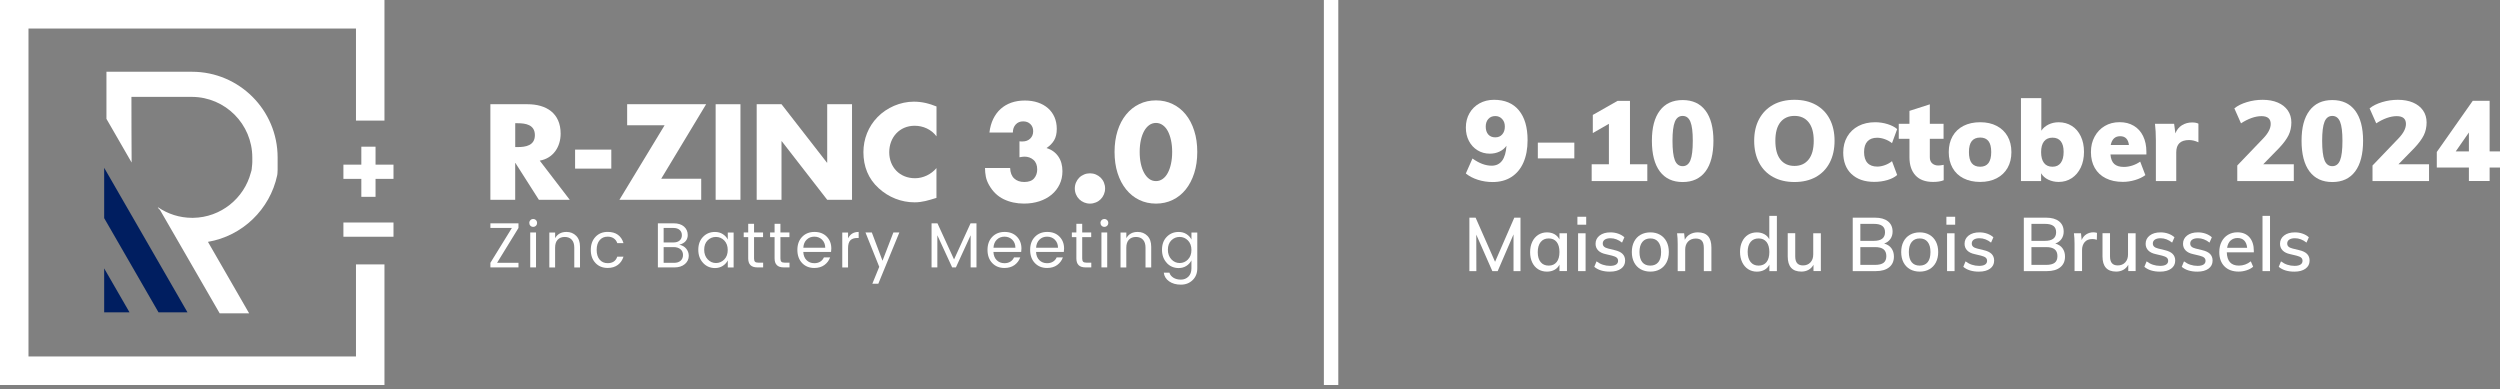 <svg width="520" height="81" viewBox="0 0 520 81" fill="none" xmlns="http://www.w3.org/2000/svg">
<rect x="0" y="0" width="520" height="81" fill="#808080" stroke="none"/>
<g clip-path="url(#clip0_12103_432)">
<path d="M107.843 46.449V47.414L103.392 54.663H107.843V55.617H102.004V54.663L106.473 47.414H102.004V46.449H107.843Z" fill="white"/>
<path d="M111.479 46.952C111.323 47.108 111.127 47.189 110.901 47.189C110.676 47.189 110.479 47.108 110.323 46.952C110.167 46.79 110.092 46.599 110.092 46.368C110.092 46.137 110.173 45.946 110.329 45.79C110.485 45.628 110.676 45.553 110.907 45.553C111.138 45.553 111.323 45.628 111.479 45.79C111.641 45.946 111.716 46.143 111.716 46.368C111.716 46.593 111.641 46.796 111.479 46.952ZM110.288 55.617V48.357H111.491V55.617H110.288Z" fill="white"/>
<path d="M115.468 48.357V49.536C115.96 48.669 116.752 48.241 117.833 48.241C118.63 48.241 119.301 48.507 119.839 49.045C120.376 49.582 120.642 50.34 120.642 51.328V55.629H119.451V51.525C119.451 50.79 119.278 50.235 118.925 49.86C118.573 49.478 118.087 49.287 117.463 49.287C116.838 49.287 116.353 49.478 115.994 49.86C115.636 50.241 115.462 50.796 115.462 51.525V55.629H114.26V48.368H115.462L115.468 48.357Z" fill="white"/>
<path d="M123.862 54.704C123.209 54.016 122.885 53.108 122.885 51.987C122.885 50.865 123.209 49.958 123.862 49.264C124.515 48.576 125.359 48.235 126.4 48.235C127.273 48.235 127.984 48.438 128.533 48.842C129.082 49.247 129.47 49.825 129.689 50.577H128.394C128.256 50.149 128.013 49.819 127.666 49.582C127.319 49.345 126.897 49.224 126.394 49.224C125.706 49.224 125.151 49.461 124.735 49.946C124.319 50.426 124.105 51.108 124.105 51.981C124.105 52.854 124.319 53.536 124.735 54.016C125.151 54.496 125.706 54.739 126.394 54.739C127.423 54.739 128.088 54.288 128.389 53.392H129.683C129.464 54.103 129.076 54.675 128.516 55.097C127.955 55.519 127.25 55.733 126.394 55.733C125.354 55.733 124.51 55.392 123.856 54.704H123.862Z" fill="white"/>
<path d="M136.835 46.449H140.112C141.043 46.449 141.766 46.674 142.28 47.131C142.795 47.588 143.049 48.172 143.049 48.889C143.049 49.912 142.459 50.588 141.292 50.912C141.881 51.01 142.355 51.276 142.72 51.704C143.078 52.137 143.263 52.635 143.263 53.201C143.263 53.901 142.991 54.473 142.448 54.935C141.904 55.392 141.182 55.623 140.274 55.623H136.84V46.455L136.835 46.449ZM138.037 47.414V50.432H140.06C140.615 50.432 141.049 50.299 141.361 50.027C141.673 49.756 141.829 49.391 141.829 48.929C141.829 48.467 141.673 48.096 141.361 47.825C141.049 47.547 140.615 47.414 140.06 47.414H138.037ZM138.037 54.669H140.205C140.789 54.669 141.24 54.525 141.569 54.23C141.899 53.935 142.066 53.542 142.066 53.033C142.066 52.525 141.887 52.132 141.534 51.837C141.176 51.548 140.708 51.397 140.112 51.397H138.037V54.669Z" fill="white"/>
<path d="M146.234 54.675C145.575 53.964 145.246 53.056 145.246 51.952C145.246 50.848 145.575 49.946 146.229 49.27C146.888 48.588 147.708 48.247 148.709 48.247C149.321 48.247 149.865 48.391 150.327 48.686C150.79 48.981 151.142 49.357 151.379 49.825V48.368H152.593V55.635H151.379V54.155C151.142 54.629 150.79 55.016 150.327 55.311C149.865 55.606 149.327 55.756 148.709 55.756C147.72 55.75 146.899 55.398 146.24 54.687L146.234 54.675ZM150.651 53.964C151.131 53.473 151.368 52.814 151.368 51.993C151.368 51.172 151.125 50.519 150.651 50.022C150.171 49.53 149.593 49.282 148.917 49.282C148.24 49.282 147.668 49.519 147.188 49.993C146.708 50.472 146.471 51.12 146.471 51.941C146.471 52.762 146.714 53.426 147.194 53.941C147.68 54.455 148.258 54.71 148.922 54.71C149.587 54.71 150.165 54.461 150.651 53.97V53.964Z" fill="white"/>
<path d="M157.744 54.64H158.733V55.617H157.519C156.258 55.617 155.628 54.993 155.628 53.75V49.328H154.692V48.351H155.628V46.553H156.842V48.351H158.715V49.328H156.842V53.75C156.842 54.08 156.906 54.305 157.039 54.438C157.166 54.571 157.403 54.635 157.738 54.635L157.744 54.64Z" fill="white"/>
<path d="M163.224 54.64H164.219V55.617H163.005C161.745 55.617 161.114 54.993 161.114 53.75V49.328H160.178V48.351H161.114V46.553H162.328V48.351H164.201V49.328H162.328V53.75C162.328 54.08 162.392 54.305 162.525 54.438C162.658 54.571 162.889 54.635 163.224 54.635V54.64Z" fill="white"/>
<path d="M169.37 55.739C168.329 55.739 167.485 55.392 166.832 54.71C166.184 54.022 165.855 53.114 165.855 51.981C165.855 50.848 166.184 49.946 166.843 49.264C167.502 48.582 168.364 48.241 169.416 48.241C170.468 48.241 171.312 48.565 171.954 49.212C172.59 49.86 172.913 50.686 172.913 51.692C172.913 51.947 172.896 52.184 172.861 52.403H167.086C167.121 53.126 167.346 53.698 167.768 54.114C168.184 54.531 168.722 54.745 169.375 54.745C169.867 54.745 170.283 54.635 170.624 54.415C170.965 54.195 171.214 53.901 171.37 53.542H172.665C172.433 54.178 172.04 54.704 171.48 55.12C170.919 55.531 170.214 55.739 169.37 55.739ZM170.994 49.854C170.566 49.438 170.029 49.224 169.387 49.224C168.745 49.224 168.219 49.426 167.791 49.842C167.364 50.258 167.132 50.813 167.092 51.53H171.653C171.641 50.837 171.422 50.282 170.994 49.86V49.854Z" fill="white"/>
<path d="M176.399 48.357V49.588C176.827 48.686 177.567 48.241 178.602 48.241V49.501H178.284C177.671 49.501 177.197 49.663 176.873 49.987C176.555 50.311 176.393 50.865 176.393 51.657V55.629H175.191V48.362H176.393L176.399 48.357Z" fill="white"/>
<path d="M182.885 55.502L180.018 48.357H181.342L183.562 54.236L185.822 48.357H187.065L182.689 59.017H181.446L182.885 55.496V55.502Z" fill="white"/>
<path d="M203.107 46.449V55.617H201.893V48.935L198.829 55.617H198.049L194.968 48.935V55.617H193.765V46.449H194.991L198.442 53.964L201.876 46.449H203.107Z" fill="white"/>
<path d="M208.917 55.739C207.876 55.739 207.032 55.392 206.379 54.71C205.732 54.022 205.402 53.114 205.402 51.981C205.402 50.848 205.732 49.946 206.391 49.264C207.05 48.582 207.911 48.241 208.963 48.241C210.015 48.241 210.859 48.565 211.501 49.212C212.137 49.86 212.461 50.686 212.461 51.692C212.461 51.947 212.443 52.184 212.409 52.403H206.633C206.668 53.126 206.894 53.698 207.316 54.114C207.732 54.531 208.269 54.745 208.923 54.745C209.414 54.745 209.83 54.635 210.171 54.415C210.512 54.195 210.761 53.901 210.917 53.542H212.212C211.981 54.178 211.588 54.704 211.033 55.12C210.466 55.531 209.767 55.739 208.923 55.739H208.917ZM210.547 49.854C210.113 49.438 209.576 49.224 208.94 49.224C208.304 49.224 207.772 49.426 207.344 49.842C206.922 50.253 206.685 50.813 206.645 51.53H211.206C211.2 50.837 210.981 50.282 210.547 49.86V49.854Z" fill="white"/>
<path d="M217.785 55.739C216.744 55.739 215.9 55.392 215.247 54.71C214.594 54.022 214.27 53.114 214.27 51.981C214.27 50.848 214.599 49.946 215.258 49.264C215.918 48.582 216.779 48.241 217.831 48.241C218.883 48.241 219.727 48.565 220.369 49.212C221.005 49.86 221.328 50.686 221.328 51.692C221.328 51.947 221.311 52.184 221.276 52.403H215.501C215.536 53.126 215.761 53.698 216.183 54.114C216.6 54.531 217.137 54.745 217.791 54.745C218.282 54.745 218.698 54.635 219.039 54.415C219.38 54.195 219.629 53.901 219.785 53.542H221.08C220.849 54.178 220.461 54.704 219.901 55.12C219.34 55.531 218.635 55.739 217.791 55.739H217.785ZM219.409 49.854C218.981 49.438 218.444 49.224 217.802 49.224C217.16 49.224 216.634 49.426 216.207 49.842C215.785 50.253 215.548 50.813 215.507 51.53H220.068C220.057 50.837 219.837 50.282 219.409 49.86V49.854Z" fill="white"/>
<path d="M225.994 54.64H226.988V55.617H225.774C224.514 55.617 223.884 54.993 223.884 53.75V49.328H222.947V48.351H223.884V46.553H225.098V48.351H226.971V49.328H225.098V53.75C225.098 54.08 225.161 54.305 225.294 54.438C225.427 54.571 225.658 54.635 225.994 54.635V54.64Z" fill="white"/>
<path d="M230.283 46.952C230.127 47.108 229.931 47.189 229.705 47.189C229.48 47.189 229.283 47.108 229.127 46.952C228.971 46.79 228.896 46.599 228.896 46.368C228.896 46.137 228.977 45.946 229.133 45.79C229.289 45.628 229.48 45.553 229.711 45.553C229.942 45.553 230.127 45.628 230.283 45.79C230.445 45.946 230.52 46.143 230.52 46.368C230.52 46.599 230.445 46.796 230.283 46.952ZM229.098 55.617V48.357H230.301V55.617H229.098Z" fill="white"/>
<path d="M234.278 48.357V49.536C234.769 48.669 235.561 48.241 236.642 48.241C237.44 48.241 238.111 48.507 238.648 49.045C239.186 49.582 239.452 50.34 239.452 51.328V55.629H238.267V51.525C238.267 50.79 238.093 50.235 237.741 49.86C237.388 49.478 236.902 49.287 236.278 49.287C235.654 49.287 235.168 49.478 234.81 49.86C234.451 50.241 234.272 50.796 234.272 51.525V55.629H233.07V48.368H234.272L234.278 48.357Z" fill="white"/>
<path d="M242.683 54.675C242.024 53.964 241.695 53.056 241.695 51.952C241.695 50.848 242.018 49.946 242.677 49.27C243.336 48.588 244.163 48.247 245.157 48.247C245.77 48.247 246.314 48.391 246.776 48.686C247.239 48.981 247.591 49.357 247.822 49.825V48.368H249.036V55.82C249.036 56.814 248.719 57.629 248.071 58.259C247.424 58.889 246.614 59.207 245.626 59.207C244.637 59.207 243.822 58.976 243.175 58.519C242.527 58.063 242.157 57.462 242.07 56.721H243.244C243.36 57.138 243.626 57.479 244.048 57.751C244.475 58.022 244.996 58.161 245.62 58.161C246.244 58.161 246.765 57.959 247.187 57.542C247.603 57.132 247.817 56.56 247.817 55.82V54.155C247.58 54.629 247.227 55.016 246.765 55.311C246.302 55.606 245.764 55.756 245.146 55.756C244.163 55.75 243.336 55.398 242.677 54.687L242.683 54.675ZM247.1 53.964C247.58 53.473 247.817 52.814 247.817 51.993C247.817 51.172 247.58 50.519 247.1 50.022C246.62 49.53 246.042 49.282 245.366 49.282C244.689 49.282 244.117 49.519 243.637 49.993C243.157 50.472 242.92 51.12 242.92 51.941C242.92 52.762 243.163 53.426 243.643 53.941C244.128 54.455 244.707 54.71 245.371 54.71C246.036 54.71 246.62 54.461 247.1 53.97V53.964Z" fill="white"/>
<path d="M118.515 41.558H112.086L107.213 33.91H107.161V41.558H101.999V21.678H109.716C113.641 21.678 116.613 23.551 116.613 27.8C116.613 30.54 115.087 32.916 112.266 33.413L118.509 41.558H118.515ZM107.167 30.592H107.67C109.352 30.592 111.254 30.274 111.254 28.112C111.254 25.95 109.358 25.632 107.67 25.632H107.167V30.586V30.592Z" fill="white"/>
<path d="M127.151 31.118H119.619V35.072H127.151V31.118Z" fill="white"/>
<path d="M145.853 37.182V41.558H128.839L138.239 26.054H130.447V21.678H146.876L137.528 37.182H145.853Z" fill="white"/>
<path d="M154.015 21.678H148.853V41.558H154.015V21.678Z" fill="white"/>
<path d="M157.391 21.678H162.554L172.006 33.835H172.058V21.678H177.22V41.558H172.058L162.606 29.372H162.554V41.558H157.391V21.678Z" fill="white"/>
<path d="M194.782 28.349C193.73 26.927 192.019 26.158 190.25 26.158C187.088 26.158 184.961 28.586 184.961 31.667C184.961 34.748 187.123 37.072 190.331 37.072C192.013 37.072 193.701 36.257 194.782 34.962V41.16C193.071 41.685 191.834 42.084 190.227 42.084C187.464 42.084 184.828 41.032 182.776 39.159C180.59 37.182 179.59 34.598 179.59 31.644C179.59 28.927 180.613 26.314 182.515 24.366C184.464 22.36 187.285 21.146 190.077 21.146C191.736 21.146 193.262 21.516 194.794 22.146V28.343L194.782 28.349Z" fill="white"/>
<path d="M79.968 25.089H74.042V5.937H5.925V74.145H74.042V54.999H79.968V80.082H0V0H79.968V25.089Z" fill="white"/>
<path fill-rule="evenodd" clip-rule="evenodd" d="M33.067 43.507L33.015 43.42L32.812 43.067L32.859 43.102C34.888 44.495 37.339 45.31 39.981 45.31H40.177C45.941 45.223 50.78 41.252 52.179 35.899L52.19 35.864L52.202 35.824L52.219 35.754L52.231 35.72L52.242 35.685L52.254 35.645L52.265 35.61L52.277 35.575L52.288 35.541L52.3 35.5L52.312 35.465V35.431L52.323 35.402V35.361L52.329 35.35V35.321L52.335 35.309V35.28V35.269L52.346 35.24V35.2L52.352 35.188V35.165V35.153L52.364 35.124V35.084L52.369 35.072V35.049V35.038V35.009L52.375 34.997V34.968V34.957V34.934L52.381 34.922V34.899V34.882V34.858L52.387 34.847V34.824V34.812V34.789L52.392 34.772V34.737L52.398 34.714V34.673L52.404 34.639L52.416 34.604V34.564L52.421 34.529V34.488L52.427 34.454V34.413L52.439 34.379V34.344L52.445 34.303V34.269L52.45 34.228V34.194L52.456 34.153V34.118L52.462 34.078V33.997L52.468 33.957V33.922L52.474 33.881V33.8L52.479 33.766V33.725V33.685V33.65V33.61V33.575V33.535V33.494V33.459V33.419V33.379V33.344V33.257V33.222V33.136V33.095V32.772C52.479 25.834 46.877 20.198 39.958 20.152H39.871H27.338C27.338 20.152 27.35 33.465 27.378 33.806L22.129 24.701H22.141V14.926H39.94C49.768 14.926 57.746 22.915 57.746 32.754V32.939V33.165V33.176V33.321V33.332V33.477C57.746 33.488 57.746 33.494 57.746 33.506V33.598V33.667V33.679V33.743V33.76V33.847V33.858V33.916V33.991V34.032V34.09V34.147V34.211V34.257V34.309V34.35V34.361V34.459V34.477V34.511V34.523V34.564V34.616V34.645V34.685V34.72V34.766V34.795V34.835V34.858V34.87V34.899V34.91V34.922C57.746 34.934 57.746 34.945 57.746 34.945V34.986V35.014V35.026V35.043V35.136V35.165V35.2V35.223V35.234V35.257V35.298V35.315V35.344V35.379V35.408C57.746 35.425 57.734 35.442 57.734 35.46V35.471V35.494V35.523V35.552V35.569V35.581V35.604V35.627C57.734 35.627 57.723 35.668 57.723 35.691V35.708V35.772V35.789V35.801V35.818V35.83V35.847V35.87C57.723 35.905 57.711 35.934 57.711 35.962V35.968V35.986V36.015V36.032V36.044V36.055V36.067V36.072C57.699 36.107 57.694 36.148 57.688 36.188V36.194V36.223V36.24V36.252V36.263V36.275V36.286C57.676 36.344 57.665 36.396 57.653 36.454V36.465V36.477C56.139 43.559 50.427 49.085 43.253 50.305L51.826 65.179H45.698L33.235 43.593L33.067 43.507Z" fill="white"/>
<path fill-rule="evenodd" clip-rule="evenodd" d="M39.004 64.965H32.969L21.667 45.368V34.905L38.998 64.965H39.004Z" fill="#001E60"/>
<path fill-rule="evenodd" clip-rule="evenodd" d="M26.939 64.965H21.667V55.825L26.939 64.965Z" fill="#001E60"/>
<path d="M78.112 30.511H75.158V40.94H78.112V30.511Z" fill="white"/>
<path d="M81.846 34.246H71.429V37.205H81.846V34.246Z" fill="white"/>
<path d="M81.846 46.281H71.429V49.241H81.846V46.281Z" fill="white"/>
<path d="M212.05 29.396C212.195 29.413 212.316 29.425 212.414 29.425H212.669C213.334 29.425 213.871 29.228 214.282 28.829C214.692 28.436 214.9 27.922 214.9 27.292C214.9 26.662 214.704 26.188 214.322 25.812C213.935 25.436 213.438 25.245 212.825 25.245C212.177 25.245 211.657 25.459 211.264 25.893C210.871 26.326 210.674 26.881 210.674 27.563H205.801C205.928 26.506 206.194 25.563 206.593 24.736C206.998 23.91 207.512 23.216 208.142 22.65C208.772 22.083 209.507 21.655 210.351 21.355C211.195 21.06 212.125 20.91 213.154 20.91C214.183 20.91 215.074 21.048 215.889 21.326C216.704 21.603 217.403 21.996 217.987 22.511C218.571 23.02 219.016 23.644 219.334 24.366C219.646 25.095 219.808 25.904 219.808 26.806C219.808 27.777 219.623 28.569 219.253 29.188C218.883 29.806 218.357 30.344 217.675 30.789C218.716 31.113 219.531 31.691 220.115 32.529C220.698 33.361 220.987 34.391 220.987 35.61C220.987 36.616 220.791 37.529 220.392 38.356C219.999 39.183 219.444 39.894 218.739 40.483C218.033 41.073 217.184 41.536 216.207 41.859C215.23 42.183 214.154 42.345 212.987 42.345C211.426 42.345 210.015 42.038 208.761 41.432C207.506 40.819 206.5 39.853 205.743 38.524C205.402 37.928 205.171 37.339 205.055 36.749C204.94 36.154 204.882 35.552 204.882 34.946H210.108C210.142 35.899 210.42 36.622 210.946 37.113C211.466 37.605 212.166 37.853 213.045 37.853C213.981 37.853 214.657 37.605 215.091 37.102C215.519 36.599 215.738 35.98 215.738 35.246C215.738 34.367 215.478 33.703 214.958 33.252C214.438 32.801 213.819 32.581 213.097 32.581C212.917 32.581 212.744 32.593 212.588 32.622C212.426 32.651 212.247 32.679 212.05 32.714V29.402V29.396Z" fill="white"/>
<path d="M223.56 39.2C223.56 38.766 223.641 38.362 223.803 37.974C223.965 37.587 224.19 37.252 224.473 36.963C224.757 36.674 225.098 36.454 225.485 36.292C225.872 36.13 226.277 36.049 226.711 36.049C227.144 36.049 227.549 36.13 227.936 36.292C228.323 36.454 228.659 36.679 228.948 36.963C229.237 37.252 229.462 37.587 229.618 37.974C229.78 38.362 229.861 38.766 229.861 39.2C229.861 39.633 229.78 40.038 229.618 40.425C229.457 40.813 229.231 41.148 228.948 41.437C228.659 41.726 228.323 41.952 227.936 42.108C227.549 42.269 227.144 42.35 226.711 42.35C226.277 42.35 225.872 42.269 225.485 42.108C225.098 41.946 224.762 41.72 224.473 41.437C224.184 41.148 223.959 40.813 223.803 40.425C223.641 40.038 223.56 39.633 223.56 39.2Z" fill="white"/>
<path d="M231.827 31.604C231.827 29.985 232.041 28.523 232.457 27.199C232.879 25.881 233.468 24.753 234.237 23.817C235 22.881 235.908 22.158 236.96 21.649C238.012 21.135 239.174 20.88 240.446 20.88C241.718 20.88 242.862 21.135 243.92 21.649C244.978 22.158 245.886 22.886 246.637 23.817C247.395 24.753 247.979 25.875 248.401 27.199C248.823 28.517 249.031 29.985 249.031 31.604C249.031 33.222 248.823 34.685 248.401 36.009C247.979 37.327 247.389 38.46 246.637 39.402C245.886 40.344 244.978 41.073 243.92 41.581C242.862 42.096 241.7 42.35 240.446 42.35C239.192 42.35 238.006 42.096 236.96 41.581C235.908 41.073 235 40.344 234.237 39.402C233.474 38.46 232.879 37.327 232.457 36.009C232.035 34.691 231.827 33.222 231.827 31.604ZM237.053 31.604C237.053 32.5 237.134 33.321 237.295 34.055C237.457 34.789 237.683 35.431 237.983 35.968C238.278 36.506 238.637 36.922 239.047 37.223C239.457 37.523 239.926 37.668 240.446 37.668C240.966 37.668 241.411 37.518 241.833 37.223C242.255 36.928 242.608 36.512 242.897 35.968C243.186 35.425 243.412 34.795 243.568 34.055C243.73 33.321 243.811 32.5 243.811 31.604C243.811 30.708 243.73 29.91 243.568 29.164C243.406 28.419 243.18 27.783 242.897 27.251C242.608 26.719 242.255 26.309 241.833 26.014C241.411 25.719 240.949 25.569 240.446 25.569C239.943 25.569 239.457 25.719 239.047 26.014C238.637 26.309 238.278 26.725 237.983 27.251C237.689 27.783 237.457 28.419 237.295 29.164C237.134 29.91 237.053 30.719 237.053 31.604Z" fill="white"/>
<path d="M276.866 0V80.076" stroke="white" stroke-width="3" stroke-miterlimit="10"/>
<path d="M315.922 22.944C317.13 24.395 317.737 26.465 317.737 29.153C317.737 30.951 317.448 32.5 316.87 33.812C316.292 35.124 315.454 36.124 314.361 36.824C313.268 37.518 311.973 37.864 310.47 37.864C309.407 37.864 308.383 37.708 307.401 37.396C306.418 37.084 305.58 36.645 304.892 36.084L306.273 32.968C307.661 33.968 308.99 34.465 310.257 34.465C312.13 34.465 313.159 33.084 313.349 30.32C312.991 30.835 312.505 31.24 311.898 31.529C311.291 31.818 310.621 31.962 309.887 31.962C308.933 31.962 308.077 31.725 307.32 31.257C306.562 30.789 305.967 30.147 305.539 29.326C305.111 28.505 304.898 27.575 304.898 26.528C304.898 25.418 305.146 24.43 305.649 23.551C306.146 22.678 306.846 21.996 307.736 21.499C308.626 21.008 309.632 20.759 310.759 20.759C312.991 20.759 314.714 21.487 315.922 22.938V22.944ZM312.459 27.956C312.823 27.551 313.008 27.014 313.008 26.337C313.008 25.661 312.823 25.17 312.447 24.759C312.072 24.343 311.598 24.141 311.02 24.141C310.413 24.141 309.927 24.343 309.569 24.748C309.21 25.152 309.031 25.684 309.031 26.343C309.031 27.002 309.204 27.575 309.557 27.973C309.91 28.372 310.395 28.569 311.02 28.569C311.644 28.569 312.095 28.366 312.459 27.962V27.956Z" fill="white"/>
<path d="M319.87 32.945V29.667H327.461V32.945H319.87Z" fill="white"/>
<path d="M339.034 34.165H342.641V37.656H331.068V34.165H334.652V25.754L331.305 27.673V23.904L336.456 20.979H339.034V34.165Z" fill="white"/>
<path d="M345.248 35.662C344.15 34.194 343.595 32.072 343.595 29.291C343.595 26.511 344.144 24.465 345.248 23.002C346.347 21.539 347.931 20.811 349.995 20.811C352.058 20.811 353.637 21.539 354.741 23.002C355.839 24.465 356.394 26.557 356.394 29.291C356.394 32.026 355.845 34.194 354.741 35.662C353.637 37.13 352.058 37.864 349.995 37.864C347.931 37.864 346.353 37.13 345.248 35.662ZM351.607 33.332C351.937 32.511 352.099 31.164 352.099 29.291C352.099 27.419 351.937 26.147 351.607 25.332C351.278 24.522 350.74 24.112 349.989 24.112C349.237 24.112 348.7 24.517 348.37 25.332C348.041 26.141 347.879 27.465 347.879 29.291C347.879 31.118 348.041 32.511 348.37 33.332C348.7 34.153 349.237 34.564 349.989 34.564C350.74 34.564 351.278 34.153 351.607 33.332Z" fill="white"/>
<path d="M368.8 36.818C367.534 36.124 366.563 35.13 365.886 33.829C365.21 32.535 364.869 31.02 364.869 29.286C364.869 27.551 365.21 26.048 365.898 24.765C366.586 23.488 367.557 22.499 368.811 21.799C370.066 21.106 371.546 20.759 373.251 20.759C374.957 20.759 376.431 21.106 377.691 21.799C378.945 22.493 379.911 23.482 380.581 24.765C381.252 26.048 381.587 27.551 381.587 29.286C381.587 31.02 381.252 32.535 380.581 33.829C379.911 35.124 378.945 36.119 377.691 36.818C376.437 37.512 374.957 37.859 373.251 37.859C371.546 37.859 370.066 37.512 368.8 36.818ZM376.194 33.176C376.905 32.286 377.257 30.991 377.257 29.286C377.257 27.58 376.899 26.314 376.194 25.43C375.483 24.545 374.506 24.106 373.257 24.106C372.008 24.106 371.031 24.545 370.326 25.418C369.627 26.291 369.274 27.58 369.274 29.286C369.274 30.991 369.627 32.303 370.326 33.188C371.031 34.072 372.003 34.512 373.257 34.512C374.511 34.512 375.488 34.066 376.194 33.176Z" fill="white"/>
<path d="M385.102 36.2C383.963 35.107 383.391 33.616 383.391 31.725C383.391 30.477 383.668 29.372 384.223 28.424C384.778 27.471 385.553 26.736 386.553 26.21C387.553 25.69 388.709 25.424 390.022 25.424C390.895 25.424 391.756 25.551 392.6 25.811C393.444 26.072 394.115 26.418 394.612 26.852L393.537 29.777C393.114 29.436 392.623 29.159 392.062 28.956C391.502 28.754 390.964 28.65 390.444 28.65C389.571 28.65 388.9 28.898 388.432 29.401C387.964 29.898 387.727 30.644 387.727 31.627C387.727 32.61 387.964 33.379 388.432 33.887C388.9 34.396 389.582 34.65 390.467 34.65C390.981 34.65 391.519 34.546 392.074 34.344C392.629 34.142 393.114 33.87 393.537 33.523L394.612 36.402C394.097 36.853 393.415 37.206 392.565 37.454C391.716 37.703 390.802 37.83 389.837 37.83C387.825 37.83 386.247 37.281 385.108 36.188L385.102 36.2Z" fill="white"/>
<path d="M404.289 34.28V37.489C403.711 37.726 402.977 37.841 402.086 37.841C400.479 37.841 399.254 37.39 398.421 36.483C397.583 35.575 397.167 34.321 397.167 32.714V28.869H394.941V25.754H397.167V23.06L401.404 21.701V25.754H404.26V28.869H401.404V32.714C401.404 33.275 401.572 33.702 401.907 33.991C402.243 34.28 402.659 34.425 403.162 34.425C403.445 34.425 403.815 34.379 404.283 34.286L404.289 34.28Z" fill="white"/>
<path d="M408.411 37.09C407.428 36.593 406.671 35.87 406.139 34.934C405.607 33.997 405.341 32.899 405.341 31.633C405.341 30.367 405.607 29.268 406.139 28.332C406.671 27.395 407.428 26.679 408.411 26.176C409.394 25.678 410.55 25.424 411.879 25.424C413.209 25.424 414.336 25.678 415.313 26.187C416.29 26.696 417.042 27.413 417.574 28.343C418.105 29.274 418.371 30.367 418.371 31.633C418.371 32.899 418.105 33.997 417.574 34.922C417.042 35.853 416.29 36.57 415.313 37.078C414.336 37.587 413.192 37.841 411.879 37.841C410.567 37.841 409.399 37.593 408.411 37.09ZM414.174 31.633C414.174 30.604 413.984 29.841 413.602 29.349C413.221 28.858 412.642 28.609 411.879 28.609C411.116 28.609 410.515 28.858 410.122 29.349C409.735 29.841 409.538 30.604 409.538 31.633C409.538 32.662 409.735 33.448 410.122 33.939C410.509 34.431 411.099 34.679 411.879 34.679C413.411 34.679 414.174 33.662 414.174 31.633Z" fill="white"/>
<path d="M430.945 26.187C431.743 26.696 432.361 27.419 432.806 28.355C433.251 29.291 433.471 30.367 433.471 31.587C433.471 32.806 433.246 33.91 432.795 34.853C432.344 35.795 431.719 36.529 430.922 37.055C430.124 37.581 429.222 37.841 428.205 37.841C427.407 37.841 426.684 37.679 426.025 37.361C425.366 37.044 424.875 36.599 424.551 36.038V37.656H420.36V20.418H424.597V27.187C424.938 26.655 425.436 26.233 426.072 25.91C426.713 25.592 427.424 25.43 428.205 25.43C429.234 25.43 430.147 25.684 430.945 26.193V26.187ZM428.638 33.882C429.037 33.35 429.234 32.587 429.234 31.587C429.234 30.586 429.037 29.904 428.65 29.395C428.257 28.887 427.684 28.633 426.916 28.633C426.147 28.633 425.563 28.893 425.158 29.407C424.753 29.922 424.551 30.662 424.551 31.633C424.551 32.604 424.753 33.39 425.158 33.905C425.563 34.419 426.147 34.679 426.916 34.679C427.684 34.679 428.239 34.413 428.638 33.882Z" fill="white"/>
<path d="M446.449 32.124H438.975C439.05 33.043 439.316 33.708 439.772 34.113C440.223 34.517 440.888 34.72 441.761 34.72C442.356 34.72 442.946 34.621 443.541 34.425C444.137 34.228 444.675 33.962 445.16 33.615L446.235 36.425C445.64 36.864 444.923 37.205 444.079 37.454C443.235 37.703 442.391 37.83 441.547 37.83C440.189 37.83 439.009 37.581 438.009 37.078C437.009 36.581 436.246 35.864 435.714 34.934C435.182 34.003 434.916 32.91 434.916 31.644C434.916 30.378 435.171 29.367 435.679 28.424C436.188 27.482 436.888 26.742 437.789 26.21C438.685 25.678 439.714 25.413 440.871 25.413C442.027 25.413 442.981 25.661 443.825 26.164C444.669 26.661 445.316 27.378 445.767 28.309C446.218 29.239 446.449 30.32 446.449 31.552V32.112V32.124ZM439.027 30.159H442.819C442.663 28.939 442.056 28.332 440.992 28.332C439.928 28.332 439.292 28.939 439.027 30.159Z" fill="white"/>
<path d="M457.271 25.73V29.598C456.601 29.286 455.953 29.13 455.329 29.13C453.548 29.13 452.658 29.979 452.658 31.685V37.656H448.421V29.176C448.421 27.898 448.357 26.754 448.236 25.754H452.219L452.479 27.742C452.762 27.008 453.213 26.447 453.837 26.054C454.462 25.667 455.167 25.47 455.947 25.47C456.525 25.47 456.971 25.557 457.283 25.73H457.271Z" fill="white"/>
<path d="M477.111 34.165V37.656H465.353V34.425L470.787 28.754C471.799 27.69 472.307 26.702 472.307 25.777C472.307 24.701 471.666 24.158 470.388 24.158C469.735 24.158 469.041 24.285 468.319 24.545C467.59 24.806 466.862 25.175 466.128 25.655L464.746 22.54C465.417 21.99 466.289 21.562 467.359 21.239C468.428 20.915 469.515 20.759 470.625 20.759C471.828 20.759 472.88 20.95 473.776 21.331C474.672 21.713 475.366 22.262 475.863 22.973C476.354 23.684 476.603 24.517 476.603 25.47C476.603 26.424 476.412 27.314 476.03 28.106C475.649 28.893 474.996 29.783 474.076 30.766L470.752 34.165H477.123H477.111Z" fill="white"/>
<path d="M480.378 35.662C479.279 34.194 478.724 32.072 478.724 29.291C478.724 26.511 479.273 24.465 480.378 23.002C481.476 21.539 483.06 20.811 485.124 20.811C487.187 20.811 488.766 21.539 489.87 23.002C490.968 24.465 491.523 26.557 491.523 29.291C491.523 32.026 490.974 34.194 489.87 35.662C488.766 37.13 487.187 37.864 485.124 37.864C483.06 37.864 481.482 37.13 480.378 35.662ZM486.737 33.332C487.066 32.511 487.228 31.164 487.228 29.291C487.228 27.419 487.066 26.147 486.737 25.332C486.407 24.522 485.869 24.112 485.118 24.112C484.366 24.112 483.829 24.517 483.499 25.332C483.17 26.141 483.008 27.465 483.008 29.291C483.008 31.118 483.17 32.511 483.499 33.332C483.829 34.153 484.366 34.564 485.118 34.564C485.869 34.564 486.407 34.153 486.737 33.332Z" fill="white"/>
<path d="M505.241 34.165V37.656H493.483V34.425L498.917 28.754C499.929 27.69 500.437 26.702 500.437 25.777C500.437 24.701 499.796 24.158 498.518 24.158C497.865 24.158 497.171 24.285 496.448 24.545C495.72 24.806 494.992 25.175 494.257 25.655L492.876 22.54C493.546 21.99 494.419 21.562 495.489 21.239C496.558 20.915 497.645 20.759 498.755 20.759C499.957 20.759 501.01 20.95 501.906 21.331C502.802 21.713 503.495 22.262 503.993 22.973C504.484 23.684 504.733 24.517 504.733 25.47C504.733 26.424 504.542 27.314 504.16 28.106C503.779 28.893 503.125 29.783 502.206 30.766L498.882 34.165H505.253H505.241Z" fill="white"/>
<path d="M520 31.494V34.841H517.844V37.651H513.531V34.841H506.854V31.61L514.329 20.973H517.844V31.488H520V31.494ZM510.791 31.494H513.531V27.557L510.791 31.494Z" fill="white"/>
<path d="M314.968 45.276H316.263V56.392H314.812V48.755L311.517 56.392H310.407L307.065 48.802L307.083 56.392H305.632V45.276H306.927L310.973 54.455L314.974 45.276H314.968Z" fill="white"/>
<path d="M325.929 48.519V56.386H324.368V55.045C324.136 55.513 323.795 55.872 323.345 56.12C322.894 56.369 322.362 56.496 321.761 56.496C321.061 56.496 320.454 56.328 319.928 55.999C319.402 55.664 318.991 55.195 318.702 54.588C318.413 53.981 318.263 53.27 318.263 52.455C318.263 51.64 318.413 50.923 318.708 50.299C319.003 49.675 319.419 49.189 319.951 48.848C320.483 48.507 321.084 48.334 321.761 48.334C322.362 48.334 322.888 48.461 323.339 48.715C323.784 48.969 324.131 49.334 324.368 49.802V48.519H325.929ZM323.784 54.508C324.177 54.016 324.368 53.317 324.368 52.421C324.368 51.525 324.171 50.819 323.784 50.328C323.391 49.837 322.842 49.594 322.119 49.594C321.396 49.594 320.859 49.848 320.454 50.351C320.049 50.854 319.853 51.553 319.853 52.45C319.853 53.346 320.055 54.022 320.454 54.513C320.853 55.005 321.414 55.247 322.131 55.247C322.847 55.247 323.385 54.999 323.778 54.508H323.784Z" fill="white"/>
<path d="M328.102 45.085H329.929V46.738H328.102V45.085ZM328.241 56.392V48.524H329.802V56.392H328.241Z" fill="white"/>
<path d="M331.611 55.502L332.079 54.363C332.9 54.987 333.843 55.3 334.906 55.3C335.45 55.3 335.86 55.207 336.138 55.028C336.421 54.849 336.56 54.588 336.56 54.253C336.56 53.97 336.461 53.75 336.271 53.588C336.08 53.426 335.75 53.288 335.294 53.172L333.981 52.86C333.293 52.715 332.773 52.455 332.415 52.085C332.056 51.715 331.877 51.253 331.877 50.704C331.877 49.998 332.16 49.426 332.727 48.987C333.293 48.547 334.045 48.334 334.981 48.334C335.542 48.334 336.08 48.42 336.583 48.599C337.086 48.779 337.519 49.027 337.872 49.351L337.386 50.461C336.629 49.86 335.826 49.553 334.981 49.553C334.473 49.553 334.074 49.652 333.796 49.842C333.513 50.033 333.374 50.305 333.374 50.646C333.374 50.918 333.461 51.137 333.64 51.299C333.82 51.467 334.097 51.594 334.484 51.692L335.825 52.022C336.577 52.189 337.132 52.45 337.49 52.808C337.849 53.166 338.028 53.635 338.028 54.207C338.028 54.918 337.745 55.473 337.178 55.883C336.612 56.294 335.837 56.502 334.86 56.502C333.484 56.502 332.403 56.167 331.611 55.502Z" fill="white"/>
<path d="M341.248 55.999C340.664 55.664 340.213 55.19 339.895 54.577C339.577 53.964 339.421 53.242 339.421 52.421C339.421 51.6 339.577 50.877 339.895 50.259C340.213 49.64 340.664 49.16 341.248 48.831C341.832 48.501 342.508 48.334 343.277 48.334C344.046 48.334 344.711 48.501 345.289 48.831C345.867 49.16 346.324 49.64 346.642 50.259C346.96 50.877 347.116 51.6 347.116 52.421C347.116 53.242 346.954 53.964 346.642 54.577C346.324 55.19 345.873 55.664 345.289 55.999C344.705 56.334 344.034 56.496 343.277 56.496C342.52 56.496 341.832 56.328 341.248 55.999ZM344.93 54.531C345.318 54.051 345.509 53.351 345.509 52.421C345.509 51.49 345.312 50.819 344.925 50.328C344.537 49.837 343.988 49.594 343.277 49.594C342.566 49.594 342 49.837 341.606 50.328C341.208 50.819 341.011 51.513 341.011 52.421C341.011 53.328 341.208 54.051 341.595 54.531C341.982 55.01 342.537 55.247 343.26 55.247C343.982 55.247 344.543 55.01 344.93 54.531Z" fill="white"/>
<path d="M355.972 51.49V56.392H354.394V51.582C354.394 50.895 354.261 50.397 353.995 50.085C353.729 49.773 353.307 49.617 352.723 49.617C352.058 49.617 351.521 49.825 351.122 50.241C350.723 50.657 350.521 51.212 350.521 51.912V56.392H348.96V50.738C348.96 49.917 348.919 49.178 348.833 48.519H350.301L350.44 49.877C350.688 49.38 351.052 48.993 351.527 48.727C352.001 48.461 352.538 48.328 353.145 48.328C355.03 48.328 355.972 49.38 355.972 51.484V51.49Z" fill="white"/>
<path d="M369.592 44.9V56.392H368.031V55.051C367.8 55.519 367.459 55.877 367.008 56.126C366.557 56.375 366.025 56.502 365.424 56.502C364.747 56.502 364.146 56.328 363.614 55.987C363.083 55.646 362.672 55.161 362.372 54.542C362.077 53.924 361.926 53.207 361.926 52.398C361.926 51.588 362.071 50.871 362.366 50.259C362.655 49.646 363.065 49.172 363.591 48.837C364.117 48.501 364.73 48.339 365.424 48.339C366.019 48.339 366.54 48.467 366.99 48.715C367.441 48.964 367.782 49.316 368.014 49.779V44.906H369.592V44.9ZM367.441 54.508C367.834 54.016 368.025 53.317 368.025 52.421C368.025 51.525 367.829 50.831 367.441 50.334C367.048 49.842 366.505 49.594 365.794 49.594C365.083 49.594 364.516 49.837 364.117 50.328C363.718 50.819 363.516 51.507 363.516 52.392C363.516 53.276 363.718 53.987 364.117 54.49C364.516 54.993 365.071 55.247 365.782 55.247C366.493 55.247 367.054 54.999 367.447 54.508H367.441Z" fill="white"/>
<path d="M378.737 48.519V56.386H377.205V55.074C376.957 55.531 376.61 55.883 376.176 56.126C375.737 56.369 375.246 56.49 374.691 56.49C372.795 56.49 371.846 55.438 371.846 53.334V48.507H373.407V53.317C373.407 53.964 373.54 54.438 373.806 54.745C374.072 55.051 374.477 55.207 375.014 55.207C375.662 55.207 376.176 54.999 376.569 54.583C376.963 54.166 377.153 53.617 377.153 52.929V48.513H378.732L378.737 48.519Z" fill="white"/>
<path d="M393.404 51.629C393.756 52.097 393.935 52.675 393.935 53.363C393.935 54.322 393.606 55.062 392.947 55.594C392.288 56.126 391.363 56.392 390.178 56.392H385.368V45.276H390.022C391.166 45.276 392.057 45.53 392.698 46.038C393.34 46.547 393.658 47.264 393.658 48.177C393.658 48.773 393.502 49.282 393.195 49.715C392.889 50.149 392.461 50.461 391.906 50.657C392.554 50.837 393.051 51.155 393.404 51.623V51.629ZM386.952 50.097H389.762C391.311 50.097 392.085 49.495 392.085 48.299C392.085 47.102 391.311 46.565 389.762 46.565H386.952V50.091V50.097ZM391.796 54.652C392.172 54.357 392.357 53.895 392.357 53.27C392.357 52.646 392.166 52.166 391.785 51.86C391.403 51.553 390.814 51.397 390.01 51.397H386.952V55.097H390.01C390.819 55.097 391.415 54.947 391.791 54.652H391.796Z" fill="white"/>
<path d="M397.277 55.999C396.693 55.664 396.242 55.19 395.924 54.577C395.606 53.964 395.45 53.242 395.45 52.421C395.45 51.6 395.606 50.877 395.924 50.259C396.242 49.64 396.693 49.16 397.277 48.831C397.861 48.501 398.537 48.334 399.306 48.334C400.075 48.334 400.74 48.501 401.318 48.831C401.896 49.16 402.352 49.64 402.67 50.259C402.988 50.877 403.144 51.6 403.144 52.421C403.144 53.242 402.982 53.964 402.67 54.577C402.352 55.19 401.901 55.664 401.318 55.999C400.734 56.334 400.063 56.496 399.306 56.496C398.549 56.496 397.861 56.328 397.277 55.999ZM400.959 54.531C401.347 54.051 401.537 53.351 401.537 52.421C401.537 51.49 401.341 50.819 400.953 50.328C400.566 49.837 400.017 49.594 399.306 49.594C398.595 49.594 398.028 49.837 397.635 50.328C397.236 50.819 397.04 51.513 397.04 52.421C397.04 53.328 397.236 54.051 397.624 54.531C398.011 55.01 398.566 55.247 399.288 55.247C400.011 55.247 400.572 55.01 400.959 54.531Z" fill="white"/>
<path d="M404.85 45.085H406.676V46.738H404.85V45.085ZM404.988 56.392V48.524H406.549V56.392H404.988Z" fill="white"/>
<path d="M408.365 55.502L408.833 54.363C409.654 54.987 410.596 55.3 411.66 55.3C412.203 55.3 412.614 55.207 412.891 55.028C413.174 54.849 413.313 54.588 413.313 54.253C413.313 53.97 413.215 53.75 413.024 53.588C412.833 53.426 412.504 53.288 412.047 53.172L410.735 52.86C410.047 52.715 409.527 52.455 409.168 52.085C408.81 51.715 408.63 51.253 408.63 50.704C408.63 49.998 408.914 49.426 409.48 48.987C410.047 48.547 410.798 48.334 411.735 48.334C412.296 48.334 412.833 48.42 413.336 48.599C413.839 48.779 414.273 49.027 414.625 49.351L414.14 50.461C413.382 49.86 412.579 49.553 411.735 49.553C411.226 49.553 410.827 49.652 410.55 49.842C410.266 50.033 410.128 50.305 410.128 50.646C410.128 50.918 410.214 51.137 410.394 51.299C410.573 51.467 410.85 51.594 411.238 51.692L412.579 52.022C413.33 52.189 413.885 52.45 414.244 52.808C414.602 53.166 414.781 53.635 414.781 54.207C414.781 54.918 414.498 55.473 413.932 55.883C413.365 56.294 412.59 56.502 411.613 56.502C410.238 56.502 409.157 56.167 408.365 55.502Z" fill="white"/>
<path d="M428.991 51.629C429.344 52.097 429.523 52.675 429.523 53.363C429.523 54.322 429.193 55.062 428.534 55.594C427.875 56.126 426.95 56.392 425.765 56.392H420.955V45.276H425.609C426.754 45.276 427.644 45.53 428.286 46.038C428.927 46.547 429.245 47.264 429.245 48.177C429.245 48.773 429.089 49.282 428.783 49.715C428.476 50.149 428.049 50.461 427.494 50.657C428.141 50.837 428.638 51.155 428.991 51.623V51.629ZM422.539 50.097H425.349C426.898 50.097 427.673 49.495 427.673 48.299C427.673 47.102 426.898 46.565 425.349 46.565H422.539V50.091V50.097ZM427.384 54.652C427.76 54.357 427.945 53.895 427.945 53.27C427.945 52.646 427.754 52.166 427.372 51.86C426.991 51.553 426.401 51.397 425.597 51.397H422.539V55.097H425.597C426.407 55.097 427.002 54.947 427.378 54.652H427.384Z" fill="white"/>
<path d="M436.171 48.443L436.142 49.877C435.859 49.773 435.552 49.721 435.223 49.721C434.506 49.721 433.968 49.935 433.604 50.368C433.246 50.802 433.066 51.345 433.066 51.999V56.386H431.506V50.733C431.506 49.912 431.465 49.172 431.378 48.513H432.847L432.985 49.935C433.194 49.414 433.517 49.016 433.951 48.738C434.39 48.461 434.876 48.322 435.419 48.322C435.656 48.322 435.911 48.357 436.171 48.432V48.443Z" fill="white"/>
<path d="M444.212 48.519V56.386H442.68V55.074C442.432 55.531 442.085 55.883 441.651 56.126C441.212 56.369 440.72 56.49 440.165 56.49C438.269 56.49 437.321 55.438 437.321 53.334V48.507H438.882V53.317C438.882 53.964 439.015 54.438 439.281 54.745C439.547 55.051 439.951 55.207 440.489 55.207C441.137 55.207 441.651 54.999 442.044 54.583C442.437 54.166 442.628 53.617 442.628 52.929V48.513H444.206L444.212 48.519Z" fill="white"/>
<path d="M446.027 55.502L446.496 54.363C447.316 54.987 448.259 55.3 449.322 55.3C449.866 55.3 450.276 55.207 450.554 55.028C450.837 54.849 450.976 54.588 450.976 54.253C450.976 53.97 450.877 53.75 450.687 53.588C450.496 53.426 450.166 53.288 449.71 53.172L448.397 52.86C447.71 52.715 447.189 52.455 446.831 52.085C446.472 51.715 446.293 51.253 446.293 50.704C446.293 49.998 446.576 49.426 447.143 48.987C447.71 48.547 448.461 48.334 449.398 48.334C449.958 48.334 450.496 48.42 450.999 48.599C451.502 48.779 451.935 49.027 452.288 49.351L451.802 50.461C451.045 49.86 450.242 49.553 449.398 49.553C448.889 49.553 448.49 49.652 448.212 49.842C447.929 50.033 447.79 50.305 447.79 50.646C447.79 50.918 447.877 51.137 448.056 51.299C448.236 51.467 448.513 51.594 448.9 51.692L450.242 52.022C450.993 52.189 451.548 52.45 451.906 52.808C452.265 53.166 452.444 53.635 452.444 54.207C452.444 54.918 452.161 55.473 451.594 55.883C451.028 56.294 450.253 56.502 449.276 56.502C447.9 56.502 446.819 56.167 446.027 55.502Z" fill="white"/>
<path d="M453.803 55.502L454.271 54.363C455.092 54.987 456.034 55.3 457.098 55.3C457.641 55.3 458.052 55.207 458.329 55.028C458.612 54.849 458.751 54.588 458.751 54.253C458.751 53.97 458.653 53.75 458.462 53.588C458.271 53.426 457.942 53.288 457.485 53.172L456.173 52.86C455.485 52.715 454.965 52.455 454.606 52.085C454.248 51.715 454.069 51.253 454.069 50.704C454.069 49.998 454.352 49.426 454.918 48.987C455.485 48.547 456.236 48.334 457.173 48.334C457.734 48.334 458.271 48.42 458.774 48.599C459.277 48.779 459.711 49.027 460.063 49.351L459.578 50.461C458.82 49.86 458.017 49.553 457.173 49.553C456.664 49.553 456.265 49.652 455.988 49.842C455.705 50.033 455.566 50.305 455.566 50.646C455.566 50.918 455.653 51.137 455.832 51.299C456.011 51.467 456.288 51.594 456.676 51.692L458.017 52.022C458.768 52.189 459.323 52.45 459.682 52.808C460.04 53.166 460.219 53.635 460.219 54.207C460.219 54.918 459.936 55.473 459.37 55.883C458.803 56.294 458.028 56.502 457.051 56.502C455.676 56.502 454.595 56.167 453.803 55.502Z" fill="white"/>
<path d="M468.793 52.484H463.174C463.226 54.328 464.064 55.247 465.688 55.247C466.596 55.247 467.422 54.953 468.168 54.357L468.654 55.479C468.301 55.791 467.85 56.039 467.301 56.219C466.752 56.398 466.203 56.49 465.654 56.49C464.393 56.49 463.405 56.126 462.688 55.404C461.971 54.681 461.613 53.687 461.613 52.426C461.613 51.623 461.769 50.912 462.087 50.287C462.405 49.663 462.85 49.178 463.422 48.837C463.994 48.495 464.648 48.322 465.376 48.322C466.44 48.322 467.272 48.663 467.885 49.351C468.492 50.039 468.798 50.993 468.798 52.207V52.473L468.793 52.484ZM463.954 50.033C463.578 50.386 463.341 50.894 463.237 51.548H467.405C467.342 50.883 467.139 50.374 466.798 50.027C466.457 49.681 465.989 49.507 465.411 49.507C464.833 49.507 464.335 49.686 463.96 50.039L463.954 50.033Z" fill="white"/>
<path d="M470.602 56.392V44.9H472.163V56.392H470.602Z" fill="white"/>
<path d="M473.978 55.502L474.446 54.363C475.267 54.987 476.209 55.3 477.273 55.3C477.817 55.3 478.227 55.207 478.504 55.028C478.788 54.849 478.926 54.588 478.926 54.253C478.926 53.97 478.828 53.75 478.637 53.588C478.447 53.426 478.117 53.288 477.66 53.172L476.348 52.86C475.66 52.715 475.14 52.455 474.782 52.085C474.423 51.715 474.244 51.253 474.244 50.704C474.244 49.998 474.527 49.426 475.094 48.987C475.66 48.547 476.412 48.334 477.348 48.334C477.909 48.334 478.447 48.42 478.95 48.599C479.453 48.779 479.886 49.027 480.239 49.351L479.753 50.461C478.996 49.86 478.192 49.553 477.348 49.553C476.84 49.553 476.441 49.652 476.163 49.842C475.88 50.033 475.741 50.305 475.741 50.646C475.741 50.918 475.828 51.137 476.007 51.299C476.186 51.467 476.464 51.594 476.851 51.692L478.192 52.022C478.944 52.189 479.499 52.45 479.857 52.808C480.216 53.166 480.395 53.635 480.395 54.207C480.395 54.918 480.112 55.473 479.545 55.883C478.979 56.294 478.204 56.502 477.227 56.502C475.851 56.502 474.77 56.167 473.978 55.502Z" fill="white"/>
</g>
<defs>
<clipPath id="clip0_12103_432">
<rect width="520" height="80.076" fill="white"/>
</clipPath>
</defs>
</svg>
